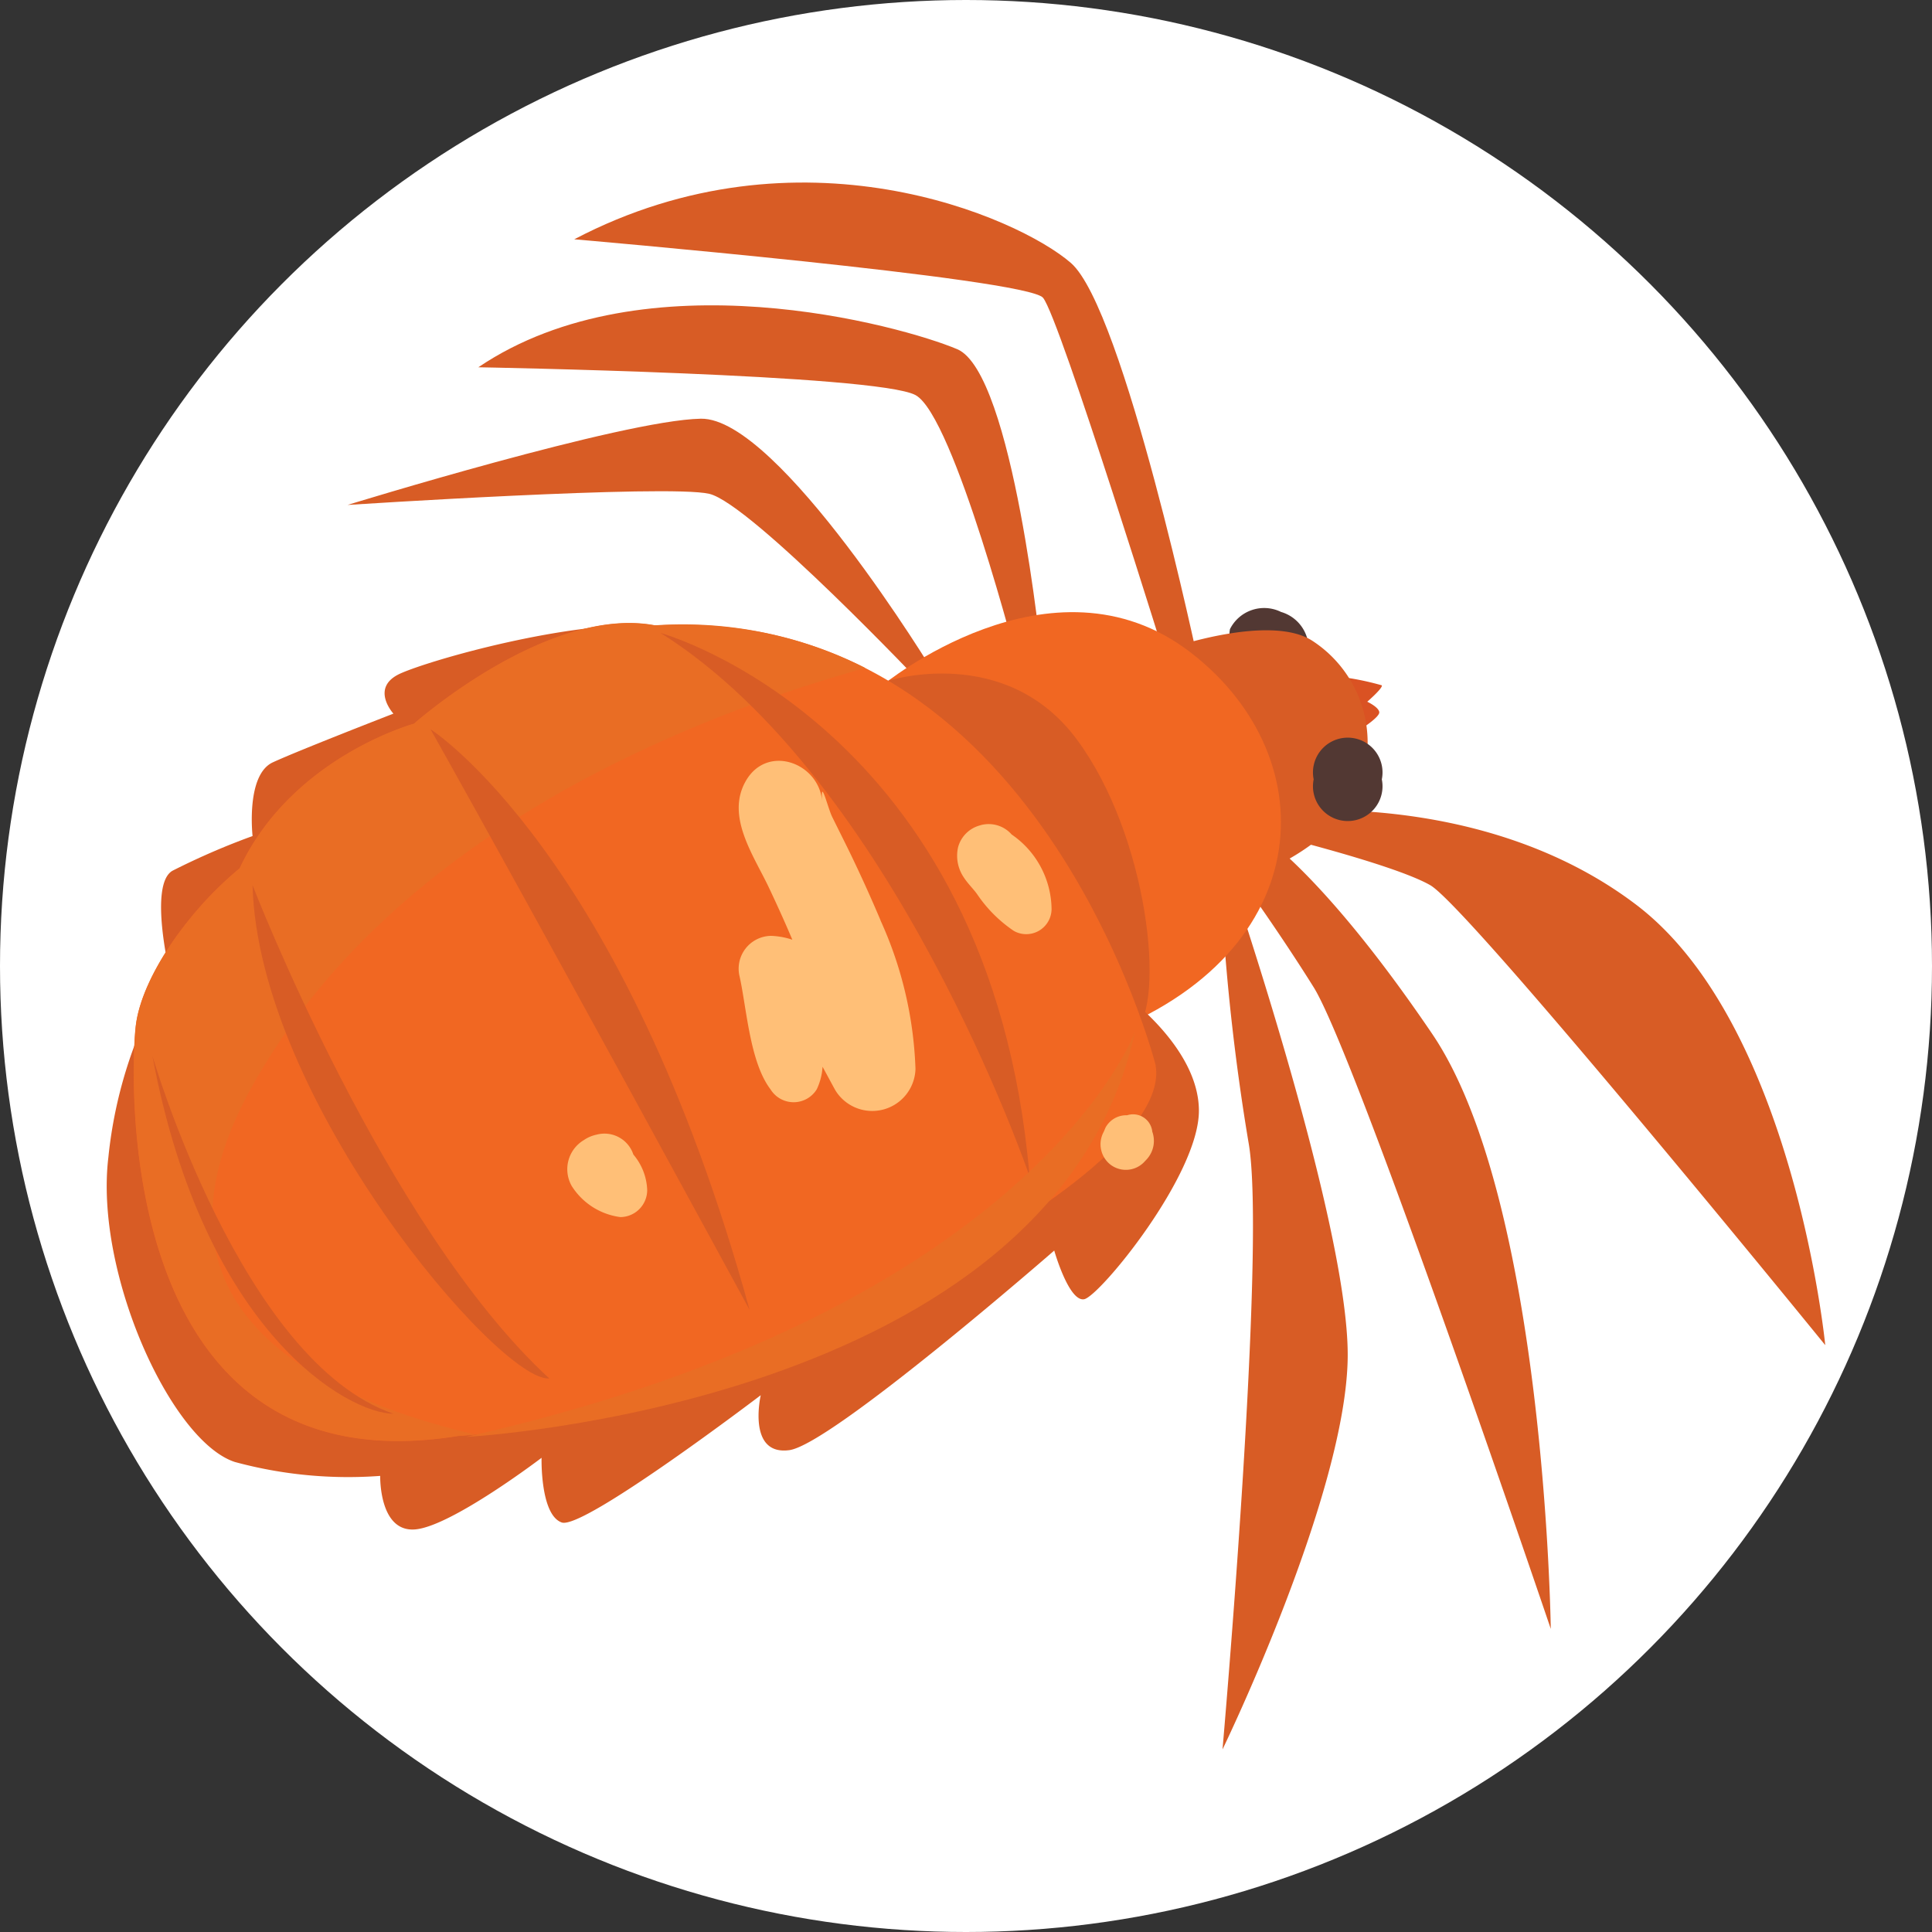 <svg xmlns="http://www.w3.org/2000/svg" width="100" height="100" viewBox="0 0 100 100">
    <rect x="0" y="0" width="100" height="100" fill="#333333" stroke="none"/>
    <defs>
        <clipPath id="ol842tb1aa">
            <path data-name="Rectángulo 40262" style="fill:none" d="M0 0h88.953v81.101H0z"/>
        </clipPath>
    </defs>
    <g data-name="Icono piojos" transform="translate(-1005 -1877)">
        <circle data-name="Elipse 67" cx="50" cy="50" r="50" transform="translate(1005 1877)" style="fill:#fff"/>
        <g data-name="Grupo 6939">
            <g data-name="Grupo 6938" style="clip-path:url(#ol842tb1aa)" transform="translate(1010.523 1886.449)">
                <path data-name="Trazado 3582" d="M63.706 25.568a14.068 14.068 0 0 1 2.294.456c.06.144-.754.848-.754.848s.6.28.622.544-1.012.912-1.012.912z" style="fill:#da5223"/>
                <path data-name="Trazado 3583" d="M60.143 32.624S71 31.184 79.161 37.376s9.791 22.8 9.791 22.8S70.521 37.52 68.506 36.368s-9.08-2.838-9.08-2.838 3.32 1.9 9.176 10.527 6.143 30.805 6.143 30.805S64.69 45.2 62.47 41.647s-4.716-6.912-4.716-6.912 6.528 18.912 6.48 26.015-6.48 20.35-6.48 20.35 2.3-26.191 1.344-31.43A115 115 0 0 1 57.754 38l-2.112-4.47z" style="fill:#d85c25"/>
                <path data-name="Trazado 3584" d="M56.53 24.968S52.642 6.537 49.906 4.161 35.867-3.182 24.2 2.937c0 0 23.4 2.016 24.262 3.024s6.576 19.451 6.576 19.451l-6.648-.8S46.924 9.849 44.023 8.625s-16.147-4.9-24.787.936c0 0 20.632.36 22.628 1.44s5.353 14.111 5.353 14.111l-4.371.311s-8.059-13.27-12.091-13.2-18.287 4.463-18.287 4.463 16.56-1.079 18.719-.575 11.16 10.009 11.16 10.009 13.751 2.3 14.183-1.152" style="fill:#d85c25"/>
                <path data-name="Trazado 3585" d="M60.765 22.22a1.981 1.981 0 0 1 1.383 2.406 2.183 2.183 0 0 1-4.009-1.51 1.98 1.98 0 0 1 2.626-.9" style="fill:#523833"/>
                <path data-name="Trazado 3586" d="M55.043 24.1s5.112-1.776 7.32-.408A6.288 6.288 0 0 1 65 30.8c-.792 3-4.679 4.655-4.679 4.655z" style="fill:#d85c25"/>
                <path data-name="Trazado 3587" d="M40.115 26.048S48.9 18.776 56.1 24.32s6.55 15.98-5.186 20.015-10.8-18.287-10.8-18.287" style="fill:#f16722"/>
                <path data-name="Trazado 3588" d="M40.454 25.786s6.069-1.946 9.765 3.046 4.607 13.629 3 15.142-12.765-18.188-12.765-18.188" style="fill:#d85c25"/>
                <path data-name="Trazado 3589" d="M52.5 41.888s4.032 2.808 4.032 6.156-5.148 9.611-5.94 9.755-1.548-2.52-1.548-2.52-11.52 10.044-13.716 10.332-1.476-2.844-1.476-2.844-9.179 6.983-10.3 6.587-1.044-3.347-1.044-3.347-4.68 3.563-6.552 3.707-1.8-2.771-1.8-2.771a22.389 22.389 0 0 1-7.523-.72C3.326 65.143-.634 56.431.086 50.456a23.277 23.277 0 0 1 3.168-9.576s-1.08-4.536.144-5.256a37.183 37.183 0 0 1 4.152-1.8s-.36-3.167 1.05-3.815 6.24-2.52 6.24-2.52-1.248-1.368.384-2.088 8.7-2.731 13.159-2.481S52.5 41.888 52.5 41.888" style="fill:#d85c25"/>
                <path data-name="Trazado 3590" d="M54.3 45.711s-6.049-23.935-25.92-22.783c-5.567-1.056-12.48 5.088-12.48 5.088S9.565 29.744 6.878 35.5C4.19 37.711 1.79 41.167 1.5 43.663S.35 67.758 18.2 64.878c10.559-.576 37.15-12.7 36.094-19.167" style="fill:#f16722"/>
                <path data-name="Trazado 3591" d="M7.557 46.726c7.288-13.015 22.6-19.055 31.709-21.6a20.871 20.871 0 0 0-10.878-2.208c-5.568-1.056-12.479 5.088-12.479 5.088s-6.336 1.728-9.024 7.488C4.2 37.7 1.8 41.158 1.509 43.654s-1.152 24.1 16.7 21.215c.271-.015.558-.042.848-.071-8.658-2.041-17.8-6.83-11.5-18.072" style="fill:#e96d24"/>
                <path data-name="Trazado 3592" d="M28.668 23.313s17.087 4.7 19.1 28.126c0 0-7.008-20.542-19.1-28.126" style="fill:#d85c25"/>
                <path data-name="Trazado 3593" d="M16.765 28.3s9.983 6.34 16.511 30.05c0 0-10.847-19.967-16.511-30.046" style="fill:#d85c25"/>
                <path data-name="Trazado 3594" d="M7.549 36.368S14.365 54.031 22.908 61.9c-2.572.2-15.071-14.4-15.359-25.532" style="fill:#d85c25"/>
                <path data-name="Trazado 3595" d="M2.365 45.2s4.608 15.838 12.479 18.526c-2.3 0-9.791-4.128-12.479-18.527" style="fill:#d85c25"/>
                <path data-name="Trazado 3596" d="M53.219 43.974S47.963 58.3 18.589 64.926c0 0 30.382-1.586 34.63-20.952" style="fill:#e96d24"/>
                <path data-name="Trazado 3597" d="M40.056 38.191a75.699 75.699 0 0 0-1.6-3.529c-.3-.614-.607-1.222-.908-1.835-.227-.462-.618-2.122-.515-.787-.155-2.007-2.839-3-3.951-1.07-1.058 1.837.416 3.871 1.2 5.538.425.9.83 1.79 1.206 2.683a3.874 3.874 0 0 0-1.1-.2 1.7 1.7 0 0 0-1.623 2.13c.362 1.657.529 4.418 1.593 5.812a1.405 1.405 0 0 0 2.394 0 3.151 3.151 0 0 0 .3-1.167c.291.53.531.986.67 1.231a2.239 2.239 0 0 0 4.14-1.121 20.192 20.192 0 0 0-1.808-7.681" style="fill:#ffbf77"/>
                <path data-name="Trazado 3598" d="M46.842 33.746a1.581 1.581 0 0 0-1.591-.489l-.054.017a1.6 1.6 0 0 0-1.129 1.126 2 2 0 0 0 .286 1.553c.228.35.5.6.7.882a7.034 7.034 0 0 0 1.9 1.9 1.31 1.31 0 0 0 1.952-1.12 4.747 4.747 0 0 0-2.06-3.867" style="fill:#ffbf77"/>
                <path data-name="Trazado 3599" d="M54.12 49.133a1 1 0 0 0-1.305-.856 1.218 1.218 0 0 0-1.119.644l-.089.21a1.34 1.34 0 0 0 .339 1.695 1.313 1.313 0 0 0 1.725-.1l.152-.161a1.412 1.412 0 0 0 .3-1.429" style="fill:#ffbf77"/>
                <path data-name="Trazado 3600" d="M27.26 50.31a1.575 1.575 0 0 0-1.909-1.028 1.808 1.808 0 0 0-.657.282 1.755 1.755 0 0 0-.624 2.375 3.515 3.515 0 0 0 2.514 1.608 1.4 1.4 0 0 0 1.392-1.392 3 3 0 0 0-.716-1.845" style="fill:#ffbf77"/>
                <path data-name="Trazado 3601" d="M66 30.89a1.8 1.8 0 1 1-3.528 0 1.8 1.8 0 1 1 3.528 0" style="fill:#523833"/>
            </g>
        </g>
    </g>
</svg>

